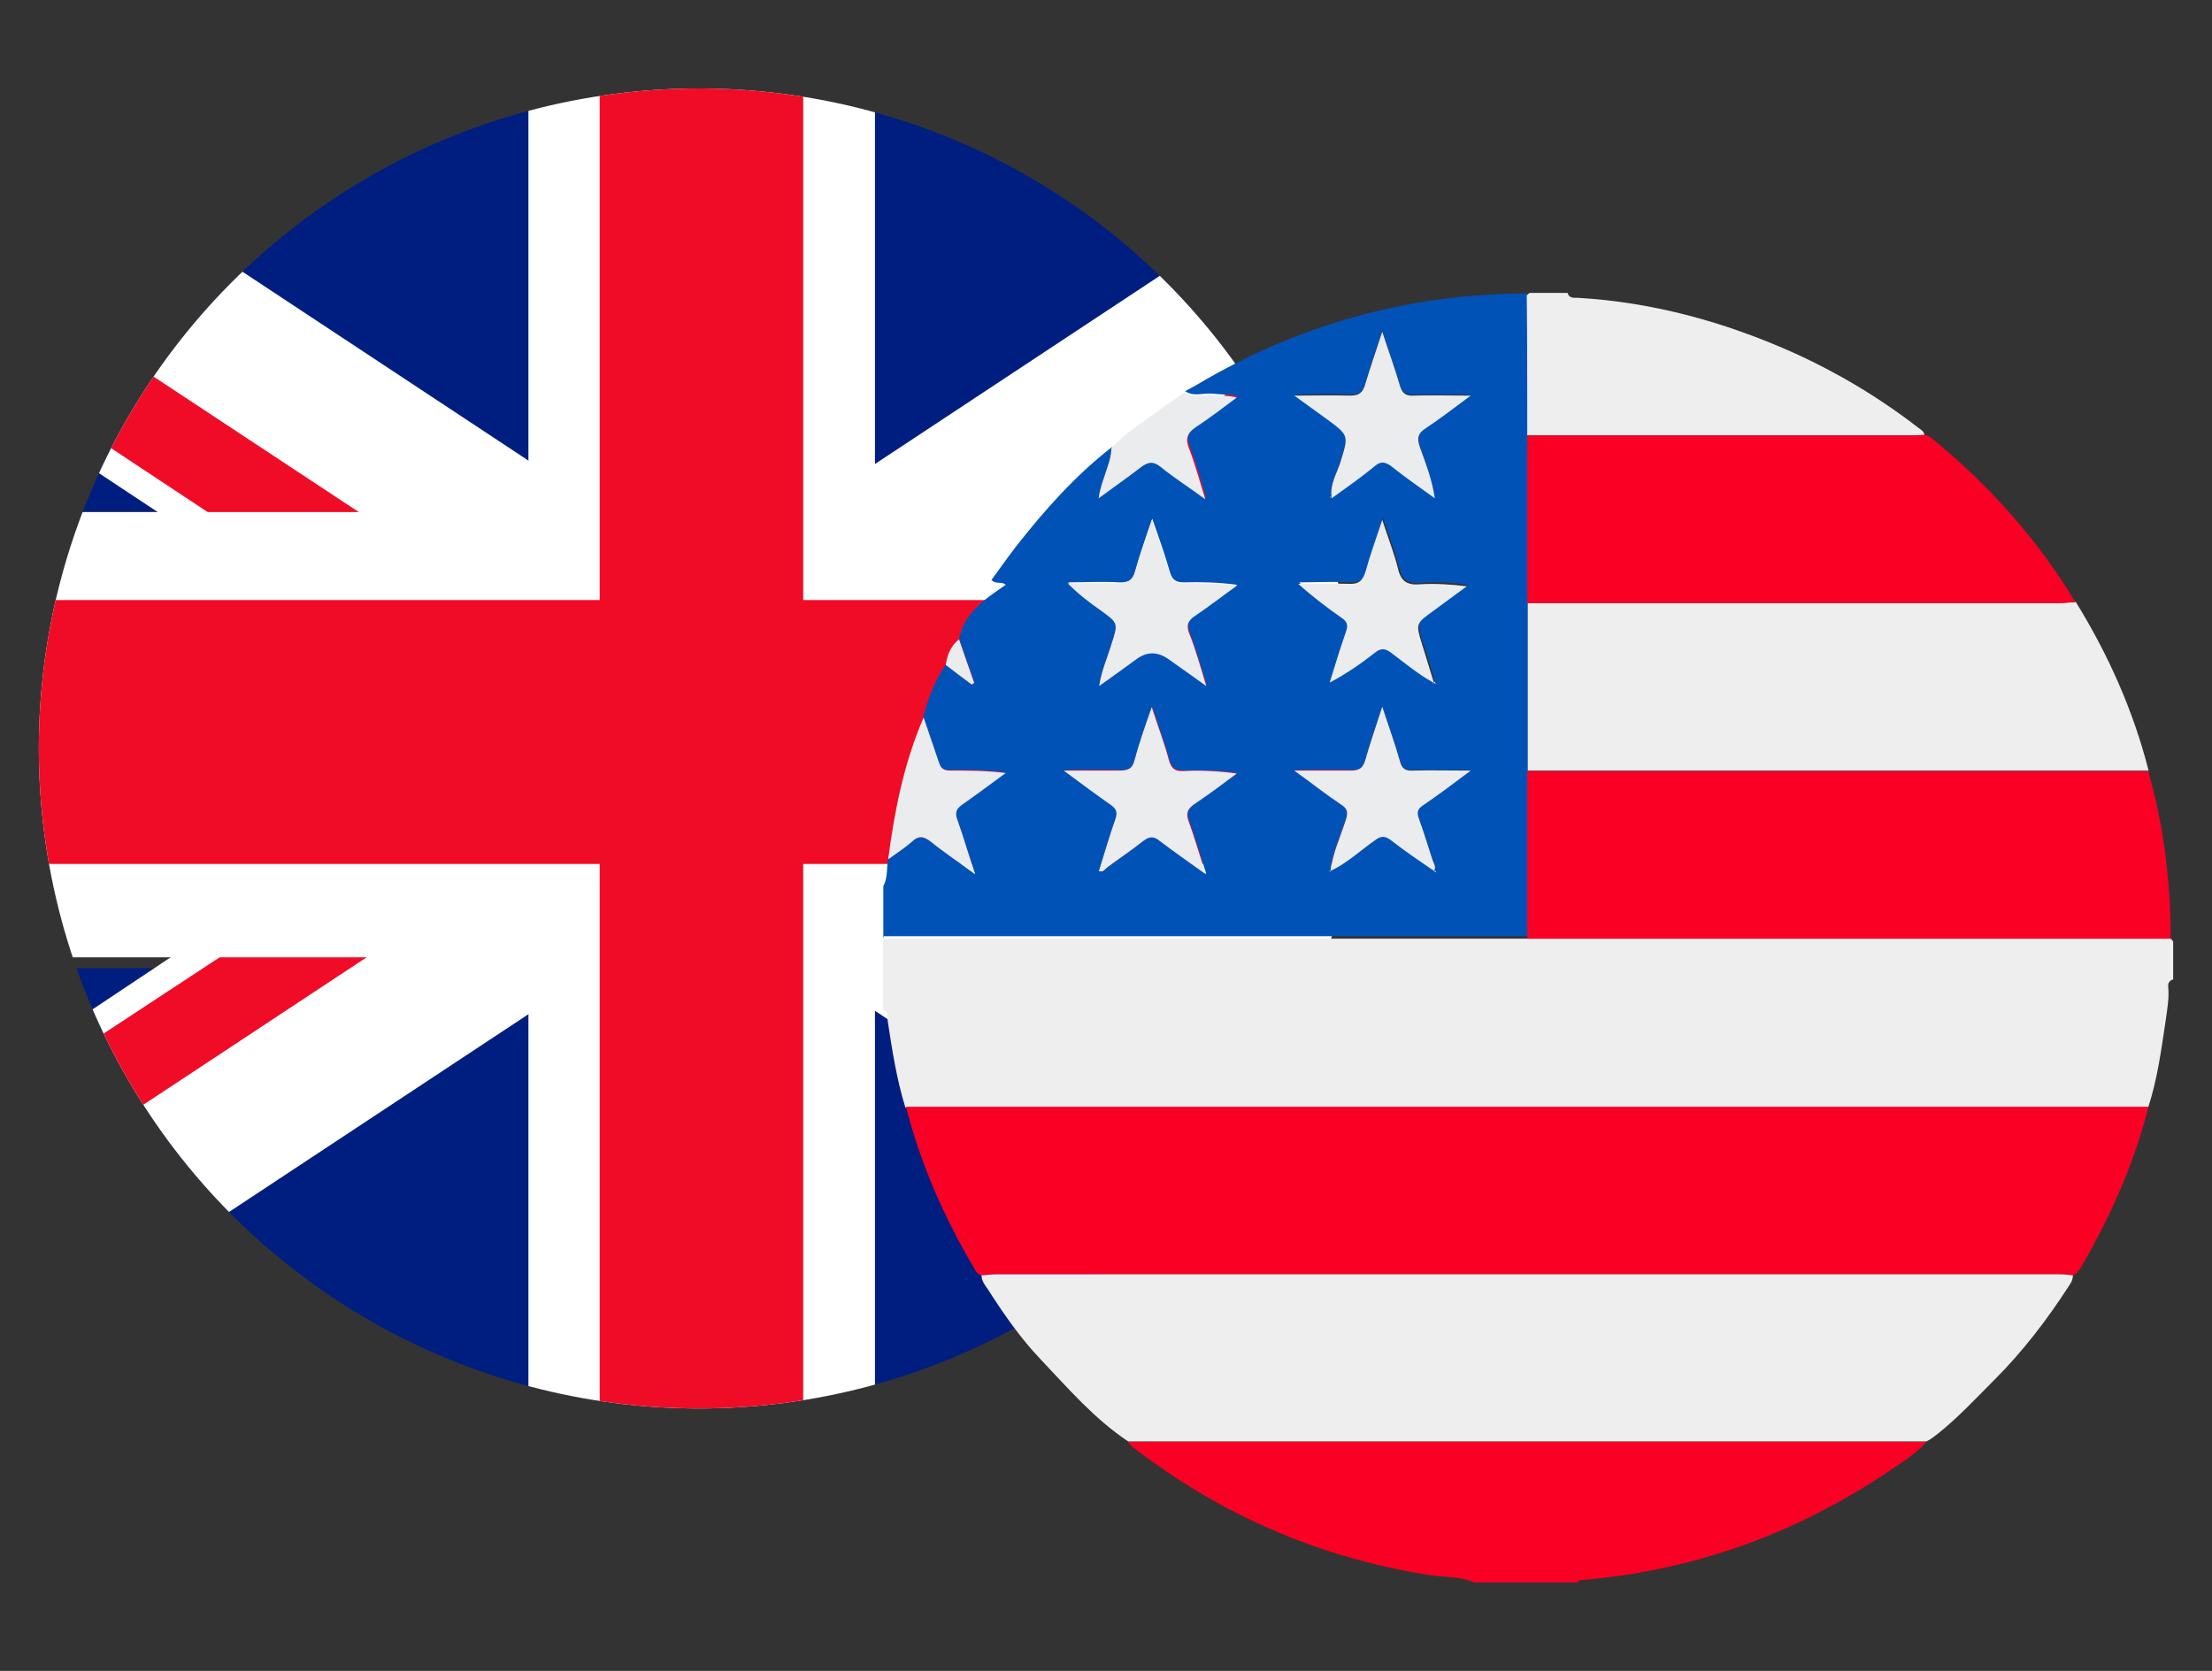 <?xml version="1.0" encoding="UTF-8"?>
<svg id="Capa_1" data-name="Capa 1" xmlns="http://www.w3.org/2000/svg" xmlns:xlink="http://www.w3.org/1999/xlink" viewBox="0 0 45 34">
  <rect x="0" y="0" width="45" height="34" fill="#333333" stroke="none"/>
  <defs>
    <style>
      .cls-1 {
        fill: none;
      }

      .cls-2 {
        clip-path: url(#clippath);
      }

      .cls-3 {
        fill: #fa0024;
      }

      .cls-4 {
        fill: #0052b7;
      }

      .cls-5 {
        fill: #001e7f;
      }

      .cls-6 {
        fill: #eaecee;
      }

      .cls-7 {
        fill: #fff;
      }

      .cls-8 {
        fill: #f00c27;
      }

      .cls-9 {
        fill: #efeeee;
      }
    </style>
    <clipPath id="clippath">
      <circle class="cls-1" cx="14.22" cy="15.23" r="13.43"/>
    </clipPath>
  </defs>
  <g class="cls-2">
    <g>
      <g>
        <rect class="cls-5" x="-6.26" y="1.24" width="17.12" height="9.17"/>
        <polygon class="cls-7" points="-1.56 1.24 -6.26 1.24 -6.26 4.15 16.56 19.26 22.16 16.91 -1.56 1.24"/>
        <polygon class="cls-8" points="-6.26 1.47 -6.26 3.48 16.9 18.81 17.8 17.35 -6.26 1.47"/>
      </g>
      <g>
        <rect class="cls-5" x="17.8" y="1.24" width="17.12" height="9.17"/>
        <polygon class="cls-7" points="30.21 1.24 34.91 1.24 34.91 4.15 11.98 19.26 6.5 16.91 30.21 1.24"/>
        <polygon class="cls-8" points="34.91 1.47 34.91 3.48 11.75 18.81 10.75 17.35 34.91 1.47"/>
      </g>
      <g>
        <rect class="cls-5" x="17.8" y="19.7" width="17.12" height="9.17"/>
        <polygon class="cls-7" points="30.21 28.77 34.91 28.77 34.91 25.97 11.98 10.75 6.5 13.1 30.21 28.77"/>
        <polygon class="cls-8" points="34.91 28.54 34.91 26.53 11.75 11.31 10.75 12.65 34.91 28.54"/>
      </g>
      <g>
        <rect class="cls-5" x="-6.26" y="19.7" width="17.12" height="9.17"/>
        <polygon class="cls-7" points="-1.56 28.77 -6.26 28.77 -6.26 25.97 16.56 10.75 22.16 13.1 -1.56 28.77"/>
        <polygon class="cls-8" points="-6.26 28.54 -6.26 26.53 16.9 11.31 17.8 12.65 -6.26 28.54"/>
      </g>
      <polygon class="cls-7" points="34.91 10.42 17.8 10.42 17.8 1.24 10.75 1.24 10.75 10.42 -6.26 10.42 -6.26 19.48 10.75 19.48 10.75 28.77 17.8 28.77 17.8 19.48 34.91 19.48 34.91 10.42"/>
      <polygon class="cls-8" points="34.91 12.21 16.34 12.21 16.34 1.24 12.2 1.24 12.2 12.21 -6.26 12.21 -6.26 17.58 12.2 17.58 12.2 28.77 16.34 28.77 16.34 17.58 34.91 17.58 34.91 12.21"/>
    </g>
  </g>
  <g>
    <path class="cls-4" d="M17.97,19.1v-1.07c.1-.18,.06-.38,.1-.56,.16-.11,.33-.22,.47-.35,.15-.13,.25-.1,.39,0,.27,.21,.56,.41,.9,.66-.13-.41-.23-.76-.36-1.1-.05-.15-.02-.23,.1-.32,.3-.2,.59-.42,.88-.64-.39-.05-.76-.06-1.13-.05-.13,0-.19-.04-.23-.17-.1-.31-.21-.61-.31-.91,.1-.38,.24-.74,.46-1.07,.18,.13,.36,.27,.53,.4,.02,0,.03-.02,.05-.03-.1-.3-.21-.6-.31-.89,.11-.54,.53-.81,.95-1.1-.09-.08-.2,0-.29-.1,.17-.23,.33-.46,.5-.68,.58-.74,1.21-1.45,1.96-2.03-.02,.34-.22,.64-.26,1.02,.31-.23,.6-.42,.87-.64,.14-.11,.24-.13,.39,0,.27,.22,.57,.42,.91,.66-.12-.39-.21-.71-.33-1.03-.08-.2-.05-.32,.14-.44,.29-.18,.55-.4,.83-.6-.19-.04-.35-.03-.51-.05-.19-.02-.38,.07-.56-.05,.07-.04,.15-.08,.22-.12,2.08-1.24,4.32-1.86,6.74-1.87,0,.95,0,1.9,.01,2.85,0,1.14,0,2.27,0,3.41,0,1.14,0,2.27,0,3.41,0,1.14,0,2.28,0,3.41-.09,0-.19,0-.28,0-4.27,0-8.54,0-12.82,0Zm9.12-8.98c.29-.21,.59-.41,.86-.64,.14-.12,.24-.1,.37,0,.27,.21,.55,.4,.87,.64-.07-.4-.19-.71-.3-1.03-.06-.18-.04-.29,.12-.4,.29-.19,.57-.41,.91-.66-.44,0-.8,0-1.15,0-.16,0-.24-.04-.29-.2-.1-.35-.23-.7-.36-1.1-.13,.4-.25,.74-.35,1.08-.05,.16-.12,.23-.3,.22-.36-.02-.72,0-1.14,0,.26,.19,.45,.33,.65,.47,.46,.34,.46,.33,.29,.88-.07,.24-.22,.46-.18,.72,0-.02-.02-.04-.04-.01,.01,0,.03,0,.04,0Zm-4.73,7.59c.08,.05,.12-.03,.17-.07,.25-.18,.5-.35,.74-.54,.12-.09,.21-.1,.33,0,.29,.22,.59,.43,.94,.68-.13-.41-.23-.75-.35-1.08-.06-.17-.02-.26,.12-.35,.29-.2,.57-.41,.86-.62-.37-.05-.73-.06-1.08-.05-.18,0-.25-.05-.3-.22-.1-.35-.22-.68-.35-1.08-.13,.4-.25,.74-.35,1.08-.05,.17-.13,.22-.3,.21-.35-.01-.71,0-1.14,0,.36,.26,.65,.49,.96,.7,.12,.08,.14,.15,.09,.29-.12,.34-.22,.7-.33,1.05,0,0,0,0,0,0,0,0,0,0-.01-.01Zm4.72,0c.33-.16,.6-.41,.9-.62,.13-.09,.21-.09,.33,0,.28,.21,.58,.41,.87,.62,.01,0,.02,.01,.03,.02,0,0,0-.02,0-.02-.02-.02-.03-.01-.04,0,.06-.09,0-.16-.03-.23-.09-.28-.17-.55-.27-.82-.05-.13-.03-.21,.09-.29,.31-.21,.6-.43,.96-.7-.44,0-.81,0-1.17,0-.15,0-.22-.04-.27-.19-.1-.36-.23-.7-.36-1.11-.13,.4-.25,.75-.35,1.1-.05,.16-.13,.21-.29,.2-.36-.01-.72,0-1.15,0,.36,.26,.65,.49,.95,.69,.13,.09,.15,.17,.1,.31-.11,.35-.27,.68-.31,1.04,0,0-.02,.01-.03,.02,0,0,.01,0,.02,0,0,0,0-.01,0-.02Zm2.09-3.83s.03,.02,.04,.03c0-.02-.01-.04-.02-.05-.08-.26-.15-.52-.24-.78-.13-.42-.13-.42,.23-.68,.23-.16,.45-.33,.68-.5-.34-.05-.65-.07-.96-.04-.26,.02-.38-.06-.44-.32-.08-.32-.2-.62-.32-.99-.13,.39-.24,.72-.34,1.05-.05,.19-.14,.26-.34,.25-.34-.02-.69,0-1.03,0,.28,.27,.57,.49,.88,.69,.12,.08,.14,.16,.09,.29-.12,.34-.22,.69-.33,1.03,.33-.18,.63-.38,.91-.6,.13-.1,.22-.09,.35,0,.28,.21,.54,.43,.85,.6Zm-5.73-3.32c-.13,.39-.25,.72-.34,1.05-.05,.19-.14,.25-.34,.24-.34-.02-.69,0-1.03,0,.22,.22,.44,.38,.67,.55,.36,.26,.36,.26,.22,.69-.08,.27-.2,.53-.25,.85,.28-.2,.51-.37,.75-.54q.33-.24,.67,0c.23,.17,.47,.34,.76,.54-.13-.4-.22-.73-.34-1.05-.08-.19-.02-.29,.13-.39,.28-.19,.56-.4,.83-.6-.37-.05-.73-.06-1.08-.05-.16,0-.24-.04-.29-.21-.1-.35-.22-.69-.36-1.09Z"/>
    <path class="cls-9" d="M17.97,19.1c4.27,0,8.54,0,12.82,0,.09,0,.19,0,.28,0,.1,0,.2,0,.31,0,3.08,0,6.16,0,9.23,0,1.18,0,2.37,0,3.55,0,.02,.02,.04,.04,.05,.06v.77c-.08,.02-.11,.08-.1,.16,.02,.22-.02,.44-.05,.66-.09,.6-.17,1.21-.36,1.79-.09,0-.17,0-.26,0-8.25,0-16.5,0-24.76,0-.09,0-.17,0-.26,0-.18-.58-.27-1.17-.36-1.76-.01-.09,.02-.2-.1-.23v-1.43Z"/>
    <path class="cls-3" d="M29.99,32.2c-.29-.13-.61-.1-.91-.15-2.23-.35-4.24-1.22-6.03-2.6-.04-.03-.07-.07-.1-.11,2.46,0,4.93,0,7.39,0,2.95,0,5.9,0,8.85,0-.25,.28-.58,.47-.89,.68-1.85,1.22-3.89,1.94-6.1,2.13-.04,0-.09,0-.1,.05h-2.1Z"/>
    <path class="cls-9" d="M31.06,6.01s.04-.04,.06-.05c.26,0,.51,0,.77,0,.03,.11,.12,.1,.21,.1,1.53,.09,2.98,.49,4.37,1.11,.91,.41,1.76,.92,2.55,1.53,.05,.04,.12,.07,.13,.15-.09,0-.19,.01-.28,.01-2.6,0-5.2,0-7.8,0,0-.95,0-1.9-.01-2.85Z"/>
    <path class="cls-3" d="M43.7,15.68c.32,1.12,.46,2.26,.46,3.42-1.18,0-2.37,0-3.55,0-3.08,0-6.16,0-9.23,0-.1,0-.2,0-.31,0,0-1.14,0-2.28,0-3.41,4.21,0,8.42,0,12.62,0Z"/>
    <path class="cls-9" d="M43.7,15.68c-4.21,0-8.42,0-12.62,0,0-1.14,0-2.27,0-3.41,3.61,0,7.21,0,10.82,0,.11,0,.22-.01,.33-.02,.66,1.07,1.17,2.21,1.48,3.43Z"/>
    <path class="cls-3" d="M42.22,12.25c-.11,0-.22,.02-.33,.02-3.61,0-7.21,0-10.82,0,0-1.14,0-2.27,0-3.41,2.6,0,5.2,0,7.8,0,.09,0,.19,0,.28-.01,.08,.01,.14,.06,.2,.11,1.14,.94,2.11,2.03,2.87,3.29Z"/>
    <path class="cls-6" d="M23.43,10.57c.13,.4,.26,.74,.36,1.09,.05,.17,.13,.21,.29,.21,.36-.01,.71,0,1.08,.05-.28,.2-.55,.41-.83,.6-.16,.1-.21,.2-.13,.39,.13,.32,.22,.66,.34,1.05-.29-.21-.52-.37-.76-.54q-.34-.25-.67,0c-.23,.17-.47,.34-.75,.54,.05-.32,.17-.58,.25-.85,.14-.43,.14-.43-.22-.69-.23-.16-.45-.33-.67-.55,.34,0,.69-.01,1.03,0,.19,0,.29-.05,.34-.24,.09-.33,.21-.66,.34-1.05Z"/>
    <path class="cls-6" d="M29.16,13.89c-.31-.17-.57-.39-.85-.6-.13-.1-.22-.11-.35,0-.28,.22-.57,.42-.91,.6,.11-.35,.21-.69,.33-1.03,.05-.14,.03-.21-.09-.29-.3-.21-.59-.43-.88-.69,.34,0,.69-.01,1.03,0,.2,.01,.28-.06,.34-.25,.09-.33,.21-.66,.34-1.05,.12,.37,.24,.67,.32,.99,.06,.26,.19,.34,.44,.32,.31-.02,.63,0,.96,.04-.23,.17-.45,.33-.68,.5-.36,.26-.36,.26-.23,.68,.08,.26,.16,.52,.24,.78,0,0-.02,.02-.03,.03Z"/>
    <path class="cls-6" d="M29.17,17.72c-.29-.2-.59-.4-.87-.62-.12-.09-.2-.1-.33,0-.3,.21-.56,.46-.9,.62h0c.04-.36,.2-.69,.31-1.04,.05-.15,.03-.23-.1-.31-.3-.2-.59-.43-.95-.69,.44,0,.8,0,1.15,0,.16,0,.24-.04,.29-.2,.1-.35,.22-.7,.35-1.1,.13,.4,.26,.75,.36,1.11,.04,.15,.11,.2,.27,.19,.36-.01,.72,0,1.17,0-.36,.27-.65,.49-.96,.7-.13,.08-.14,.16-.09,.29,.1,.27,.18,.55,.27,.82,.02,.07,.09,.15,.03,.23h0Z"/>
    <path class="cls-6" d="M22.36,17.71c.11-.35,.21-.7,.33-1.04,.05-.14,.02-.21-.09-.29-.3-.21-.6-.43-.96-.7,.43,0,.79,0,1.14,0,.17,0,.26-.04,.3-.21,.09-.34,.21-.68,.35-1.08,.13,.4,.26,.74,.35,1.08,.05,.17,.12,.23,.3,.22,.35-.02,.71,0,1.08,.05-.28,.21-.56,.42-.86,.62-.14,.1-.18,.18-.12,.35,.12,.33,.22,.68,.35,1.08-.35-.25-.65-.46-.94-.68-.12-.1-.21-.09-.33,0-.24,.19-.49,.36-.74,.54-.05,.04-.09,.11-.17,.07h0Z"/>
    <path class="cls-6" d="M27.09,10.12c-.04-.27,.11-.49,.18-.72,.17-.55,.17-.54-.29-.88-.19-.14-.39-.28-.65-.47,.43,0,.79-.01,1.14,0,.18,0,.25-.06,.3-.22,.1-.34,.22-.68,.35-1.08,.13,.4,.26,.75,.36,1.1,.05,.16,.12,.21,.29,.2,.36-.01,.71,0,1.15,0-.34,.25-.62,.47-.91,.66-.17,.11-.19,.21-.12,.4,.11,.31,.24,.63,.3,1.03-.33-.24-.61-.43-.87-.64-.13-.1-.23-.13-.37,0-.28,.23-.57,.43-.86,.64h0Z"/>
    <path class="cls-6" d="M18.07,17.47c.13-.98,.32-1.95,.72-2.87,.1,.3,.21,.61,.31,.91,.04,.13,.1,.17,.23,.17,.37,0,.74,0,1.13,.05-.29,.21-.58,.43-.88,.64-.13,.09-.16,.17-.1,.32,.12,.34,.22,.69,.36,1.1-.34-.25-.63-.44-.9-.66-.14-.11-.25-.14-.39,0-.15,.13-.31,.23-.47,.35Z"/>
    <path class="cls-6" d="M22.62,9.11c.29-.32,.67-.54,1.01-.8,.15-.11,.31-.21,.46-.32,.18,.12,.37,.03,.56,.05,.16,.02,.32,0,.51,.05-.27,.2-.54,.41-.83,.6-.18,.12-.22,.24-.14,.44,.12,.31,.21,.64,.33,1.03-.34-.25-.64-.44-.91-.66-.15-.12-.25-.1-.39,0-.27,.21-.56,.41-.87,.64,.05-.38,.25-.68,.26-1.02Z"/>
    <path class="cls-6" d="M19.24,13.53c.03-.2,.1-.39,.27-.52,.1,.3,.21,.6,.31,.89-.02,0-.03,.02-.05,.03-.18-.13-.36-.27-.53-.4Z"/>
    <path class="cls-6" d="M27.09,10.12s-.03,0-.04,0c.02-.03,.03,0,.04,.01,0,0,0,0,0,0Z"/>
    <path class="cls-6" d="M29.19,13.87s.01,.04,.02,.05c-.01,0-.03-.02-.04-.03,0,0,.02-.02,.03-.03Z"/>
    <path class="cls-6" d="M22.35,17.71s0,0,.01,.01c0,0,0,0,0-.01,0,0,0,0,0,0Z"/>
    <path class="cls-6" d="M27.07,17.72s0,.02,0,.02c0,0-.01,0-.02,0,0,0,.02-.01,.03-.02,0,0,0,0,0,0Z"/>
    <path class="cls-6" d="M29.17,17.73s.02-.03,.04,0c0,0,0,.02,0,.02-.01,0-.02-.01-.03-.02,0,0,0,0,0,0Z"/>
    <path class="cls-3" d="M19.96,25.95c-.07-.02-.11-.08-.14-.14-.61-1.03-1.09-2.12-1.39-3.29,.09,0,.17,0,.26,0,8.25,0,16.5,0,24.76,0,.09,0,.17,0,.26,0-.3,1.17-.78,2.25-1.39,3.29-.04,.06-.08,.11-.14,.14-.09,0-.19-.02-.28-.02-7.22,0-14.43,0-21.65,0-.09,0-.19,.01-.28,.02Z"/>
    <path class="cls-9" d="M19.96,25.95c.09,0,.19-.02,.28-.02,7.22,0,14.43,0,21.65,0,.09,0,.19,.01,.28,.02,0,.09-.04,.16-.09,.23-.44,.68-.93,1.32-1.5,1.89-.37,.37-.73,.76-1.14,1.09-.08,.06-.16,.13-.25,.17-2.95,0-5.9,0-8.85,0-2.46,0-4.93,0-7.39,0-.69-.46-1.22-1.08-1.78-1.67-.41-.43-.75-.92-1.07-1.42-.06-.09-.14-.18-.13-.3Z"/>
  </g>
</svg>